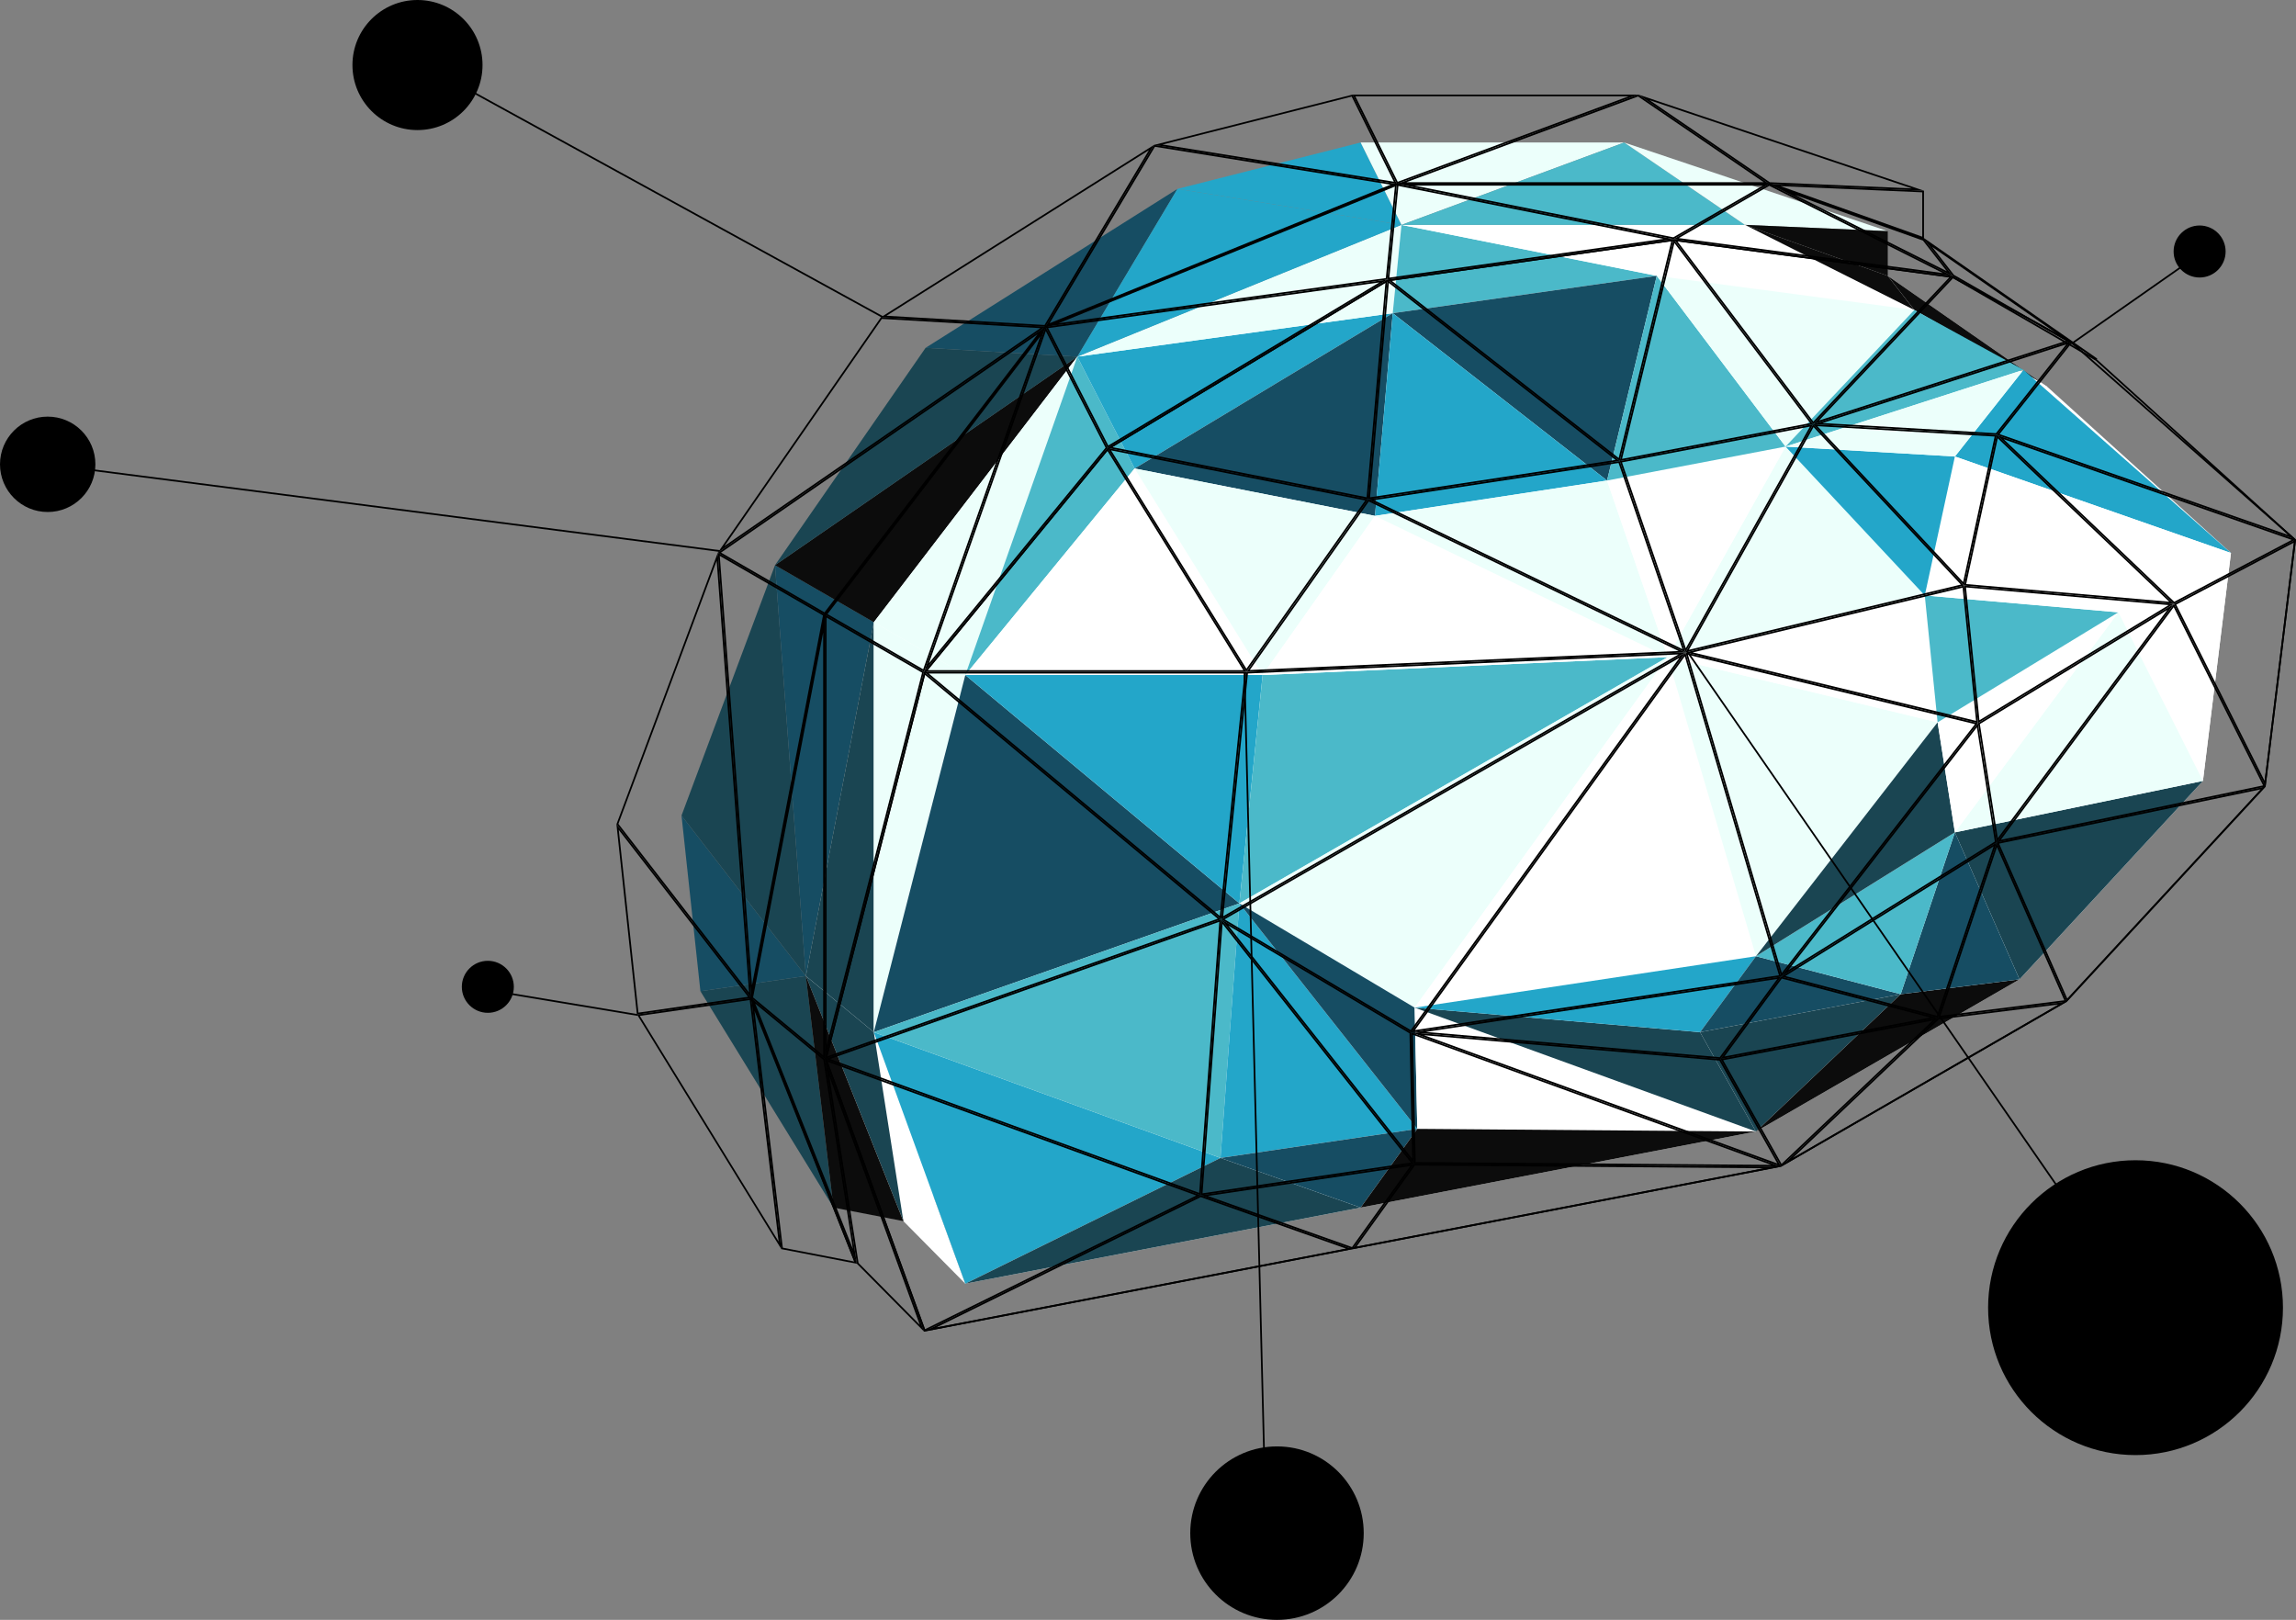 <?xml version="1.0" encoding="UTF-8"?>
<svg id="Layer_2" data-name="Layer 2" xmlns="http://www.w3.org/2000/svg" viewBox="0 0 671.06 473.46">
  <rect x="0" y="0" width="671.06" height="473.46" fill="#808080" stroke="none"/>
  <defs>
    <style>
      .cls-1, .cls-2, .cls-3, .cls-4, .cls-5, .cls-6, .cls-7, .cls-8 {
        stroke-width: 0px;
      }

      .cls-2 {
        fill: #4bb9c9;
      }

      .cls-3 {
        fill: #1a4552;
      }

      .cls-4 {
        fill: #0c0c0c;
      }

      .cls-5 {
        fill: #23a6c9;
      }

      .cls-6 {
        fill: #164d63;
      }

      .cls-7 {
        fill: #fff;
      }

      .cls-8 {
        fill: #ecfffb;
      }

      .cls-9 {
        fill: none;
        stroke: #000;
        stroke-miterlimit: 10;
        stroke-width: .5px;
      }
    </style>
  </defs>
  <g id="Layer_1-2" data-name="Layer 1">
    <g>
      <g>
        <polygon class="cls-7" points="282.13 375.2 397.68 352.96 513.22 330.73 590.25 286.25 643.86 228.25 652.05 161.63 598.34 113.03 559.5 90.6 484.23 80.62 407.06 91.54 331.62 136.93 282.13 197.3 255.39 301.69 282.13 375.2"/>
        <polyline class="cls-7" points="263.64 356.53 235.53 285.27 255.39 181.86 314.87 104.25 409.62 65.73 510.01 65.73 551.74 80.62 598.34 113.03"/>
        <polygon class="cls-3" points="243.61 352.96 235.53 285.27 204.71 289.71 243.61 352.96"/>
        <polygon class="cls-6" points="199.19 238.37 235.53 285.27 204.71 289.71 199.19 238.37"/>
        <polygon class="cls-3" points="226.51 165.19 235.53 285.27 199.19 238.37 226.51 165.19"/>
        <polygon class="cls-6" points="255.39 181.86 226.51 165.19 235.53 285.27 255.39 181.86"/>
        <polygon class="cls-4" points="314.87 104.25 226.51 165.19 255.39 181.86 314.87 104.25"/>
        <polygon class="cls-3" points="270.53 101.66 314.87 104.25 226.51 165.19 270.53 101.66"/>
        <polygon class="cls-6" points="344.14 55.21 314.87 104.25 270.53 101.66 344.14 55.21"/>
        <polygon class="cls-7" points="255.39 301.69 282.13 375.2 264.03 356.91 255.39 301.69"/>
        <polygon class="cls-3" points="255.39 301.69 235.53 285.27 264.03 356.91 255.39 301.69"/>
        <polygon class="cls-3" points="255.39 181.86 255.39 301.69 235.53 285.27 255.39 181.86"/>
        <polygon class="cls-8" points="282.13 197.3 255.39 181.86 255.39 301.69 282.13 197.3"/>
        <polygon class="cls-8" points="314.87 104.25 282.13 197.3 255.39 181.86 314.87 104.25"/>
        <polygon class="cls-2" points="331.62 136.93 314.87 104.25 282.13 197.3 331.62 136.93"/>
        <polygon class="cls-5" points="407.06 91.54 314.87 104.25 331.62 136.93 407.06 91.54"/>
        <polygon class="cls-8" points="409.62 65.73 407.06 91.54 314.87 104.25 409.62 65.73"/>
        <polygon class="cls-2" points="484.23 80.62 409.62 65.73 407.06 91.54 484.23 80.62"/>
        <polygon class="cls-7" points="510.01 65.73 484.23 80.62 409.62 65.73 510.01 65.73"/>
        <polygon class="cls-5" points="344.14 55.21 409.62 65.73 314.87 104.25 344.14 55.21"/>
        <polygon class="cls-5" points="397.68 41.65 409.62 65.73 344.14 55.21 397.68 41.65"/>
        <polygon class="cls-8" points="474.71 41.65 409.62 65.73 397.68 41.65 474.71 41.65"/>
        <polygon class="cls-2" points="510.01 65.73 474.71 41.65 409.62 65.73 510.01 65.73"/>
        <polygon class="cls-8" points="551.74 67.56 510.01 65.73 474.71 41.65 551.74 67.56"/>
        <polygon class="cls-4" points="551.74 80.62 551.74 67.56 510.01 65.73 551.74 80.62"/>
        <polygon class="cls-4" points="559.5 90.6 551.74 80.62 596.8 111.95 559.5 90.6"/>
        <polygon class="cls-7" points="510.01 65.73 484.23 80.62 559.5 90.6 510.01 65.73"/>
        <polygon class="cls-4" points="551.74 80.62 510.01 65.73 559.5 90.6 551.74 80.62"/>
        <polygon class="cls-7" points="331.62 136.93 369.03 197.3 282.13 197.3 331.62 136.93"/>
        <polygon class="cls-6" points="255.39 301.69 362.24 264.04 282.13 197.3 255.39 301.69"/>
        <polygon class="cls-5" points="282.13 375.2 356.72 338.45 255.39 301.69 282.13 375.2"/>
        <polygon class="cls-2" points="362.24 264.04 356.72 338.45 255.39 301.69 362.24 264.04"/>
        <polygon class="cls-5" points="369.03 197.3 362.24 264.04 282.13 197.3 369.03 197.3"/>
        <polygon class="cls-6" points="331.62 136.93 401.87 150.78 407.06 91.54 331.62 136.93"/>
        <polygon class="cls-8" points="369.03 197.3 401.87 150.78 331.62 136.93 369.03 197.3"/>
        <polygon class="cls-2" points="362.24 264.04 487.42 192.07 369.03 197.3 362.24 264.04"/>
        <polygon class="cls-7" points="401.87 150.78 487.42 192.07 369.03 197.3 401.87 150.78"/>
        <polygon class="cls-6" points="407.06 91.54 469.7 140.45 484.23 80.62 407.06 91.54"/>
        <polygon class="cls-5" points="401.87 150.78 469.7 140.45 407.06 91.54 401.87 150.78"/>
        <polygon class="cls-8" points="487.42 192.07 469.7 140.45 401.87 150.78 487.42 192.07"/>
        <polygon class="cls-8" points="362.24 264.04 413.47 294.52 487.42 192.07 362.24 264.04"/>
        <polygon class="cls-5" points="356.72 338.45 414.24 329.95 362.24 264.04 356.72 338.45"/>
        <polygon class="cls-6" points="413.47 294.52 414.24 329.95 362.24 264.04 413.47 294.52"/>
        <polygon class="cls-7" points="413.47 294.52 513.22 330.73 414.24 329.95 413.47 294.52"/>
        <polygon class="cls-7" points="487.42 192.07 513.22 279.49 413.47 294.52 487.42 192.07"/>
        <polygon class="cls-3" points="513.22 330.73 496.88 301.69 413.47 294.52 513.22 330.73"/>
        <polygon class="cls-5" points="513.22 279.49 496.88 301.69 413.47 294.52 513.22 279.49"/>
        <polygon class="cls-8" points="487.42 192.07 566.31 211.13 513.22 279.49 487.42 192.07"/>
        <polygon class="cls-6" points="496.88 301.69 555.52 290.59 513.22 279.49 496.88 301.69"/>
        <polygon class="cls-3" points="513.22 330.73 555.52 290.59 496.88 301.69 513.22 330.73"/>
        <polygon class="cls-4" points="590.25 286.25 555.52 290.59 513.22 330.73 590.25 286.25"/>
        <polygon class="cls-3" points="643.86 228.25 571.36 243.29 590.25 286.25 643.86 228.25"/>
        <polygon class="cls-6" points="555.52 290.59 571.36 243.29 590.25 286.25 555.52 290.59"/>
        <polygon class="cls-2" points="513.22 279.49 571.36 243.29 555.52 290.59 513.22 279.49"/>
        <polygon class="cls-3" points="566.31 211.13 571.36 243.29 513.22 279.49 566.31 211.13"/>
        <polygon class="cls-7" points="643.86 228.25 619.14 178.97 652.05 161.63 643.86 228.25"/>
        <polygon class="cls-8" points="571.36 243.29 619.14 178.97 643.86 228.25 571.36 243.29"/>
        <polygon class="cls-7" points="566.31 211.13 619.14 178.97 571.36 243.29 566.31 211.13"/>
        <polygon class="cls-7" points="487.42 192.07 562.56 174.04 566.31 211.13 487.42 192.07"/>
        <polygon class="cls-2" points="619.14 178.97 562.56 174.04 566.31 211.13 619.14 178.97"/>
        <polygon class="cls-5" points="652.05 161.63 571.36 133.43 591.41 108.1 652.05 161.63"/>
        <polygon class="cls-7" points="619.14 178.97 571.36 133.43 652.05 161.63 619.14 178.97"/>
        <polygon class="cls-7" points="562.56 174.04 571.36 133.43 619.14 178.97 562.56 174.04"/>
        <polygon class="cls-8" points="487.42 192.07 521.87 130.53 562.56 174.04 487.42 192.07"/>
        <polygon class="cls-7" points="469.7 140.45 521.87 130.53 487.42 192.07 469.7 140.45"/>
        <polygon class="cls-2" points="484.23 80.62 521.87 130.53 469.7 140.45 484.23 80.62"/>
        <polygon class="cls-5" points="571.36 133.43 521.87 130.53 562.56 174.04 571.36 133.43"/>
        <polygon class="cls-8" points="559.5 90.6 521.87 130.53 484.23 80.62 559.5 90.6"/>
        <polygon class="cls-2" points="591.41 108.1 521.87 130.53 559.5 90.6 591.41 108.1"/>
        <polygon class="cls-8" points="571.36 133.43 591.41 108.1 521.87 130.53 571.36 133.43"/>
        <polygon class="cls-3" points="356.72 338.45 397.68 352.96 282.13 375.2 356.72 338.45"/>
        <polygon class="cls-6" points="414.24 329.95 397.68 352.96 356.72 338.45 414.24 329.95"/>
        <polygon class="cls-4" points="513.22 330.73 414.24 329.95 397.68 352.96 513.22 330.73"/>
        <polygon class="cls-4" points="243.61 352.96 264.03 356.91 235.53 285.27 243.61 352.96"/>
      </g>
      <g>
        <path class="cls-1" d="m489.15,70.4l81.43,10.8,41.97,24.23,57.98,52.47-8.82,71.8-57.94,62.7-83.36,48.13-125.17,24.09-124.83,24.02-28.79-79.13,28.92-112.9,53.52-65.29,81.62-49.1,83.48-11.81m0-.5l-83.65,11.83-81.78,49.2-53.64,65.45-28.99,113.15,28.99,79.68,125.25-24.1,125.25-24.1,83.5-48.21,58.1-62.87,8.88-72.22-58.21-52.68-42.1-24.31-81.6-10.82h0Z"/>
        <polyline class="cls-9" points="250.04 368.96 219.57 291.73 241.09 179.63 305.57 95.5 408.27 53.75 517.1 53.75 562.33 69.89 612.84 105.02"/>
        <path class="cls-1" d="m219.13,292.29l8.44,70.6-40.57-65.97,32.14-4.63m.44-.57l-33.4,4.81,42.17,68.56-8.77-73.37h0Z"/>
        <path class="cls-1" d="m180.86,242.58l37.78,48.77-32.04,4.62-5.75-53.39m-.69-1.7l5.99,55.66,33.4-4.81-39.39-50.85h0Z"/>
        <path class="cls-1" d="m209.46,163.87l9.48,126.24-38.2-49.31,28.72-76.92m.33-2.31l-29.61,79.32,39.39,50.85-9.78-130.16h0Z"/>
        <path class="cls-1" d="m210.36,162.47l30.18,17.42-20.75,108.05-9.42-125.48m-.57-.91l9.78,130.16,21.53-112.09-31.3-18.07h0Z"/>
        <path class="cls-1" d="m303.25,97.71l-62.28,81.27-30.24-17.46,92.52-63.81m2.32-2.21l-95.78,66.06,31.3,18.07,64.48-84.13h0Z"/>
        <path class="cls-1" d="m257.76,93.21l46.32,2.7-92.33,63.68,46-66.38m-.25-.52l-47.72,68.86,95.78-66.06-48.06-2.81h0Z"/>
        <path class="cls-1" d="m335.8,43.89l-30.51,51.1-46.2-2.7,76.71-48.4m1.5-1.54l-79.79,50.35,48.06,2.81,31.73-53.15h0Z"/>
        <path class="cls-1" d="m242.38,314.53l26.45,72.7-17.9-18.09-8.55-54.61m-1.29-5.01l9.37,59.86,19.62,19.82-28.99-79.68h0Z"/>
        <path class="cls-1" d="m220.75,293.36l19.88,16.43,8.65,55.27-28.53-71.7m-1.19-1.63l30.89,77.65-9.37-59.86-21.53-17.8h0Z"/>
        <path class="cls-1" d="m240.59,184.89v123.57l-20.48-16.93,20.48-106.64m.5-5.25l-21.53,112.09,21.53,17.8v-129.89h0Z"/>
        <path class="cls-1" d="m241.59,180.5l27.91,16.11-27.91,108.94v-125.06m-.5-.87v129.89l28.99-113.15-28.99-16.74h0Z"/>
        <path class="cls-1" d="m304.06,98.3l-34.24,97.33-27.97-16.15,62.22-81.18m1.51-2.8l-64.48,84.13,28.99,16.74,35.49-100.87h0Z"/>
        <path class="cls-1" d="m305.66,96.77l17.47,34.09-51.63,62.99,34.16-97.09m-.09-1.26l-35.49,100.87,53.64-65.45-18.15-35.42h0Z"/>
        <path class="cls-1" d="m403.16,82.55l-79.23,47.67-17.59-34.32,96.82-13.35m2.35-.83l-99.93,13.78,18.15,35.42,81.78-49.2h0Z"/>
        <path class="cls-1" d="m407.69,54.53l-2.65,26.75-95.59,13.18,98.24-39.93m.58-.78l-102.7,41.75,99.93-13.78,2.77-27.97h0Z"/>
        <path class="cls-1" d="m408.72,54.35l77.46,15.46-80.11,11.33,2.65-26.79m-.44-.6l-2.77,27.97,83.65-11.83-80.88-16.14h0Z"/>
        <path class="cls-1" d="m515.23,54.25l-26.17,15.11-75.73-15.11h101.9m1.87-.5h-108.83l80.88,16.14,27.95-16.14h0Z"/>
        <path class="cls-1" d="m337.56,42.9l68.87,11.07-99.66,40.51,30.79-51.58m-.26-.55l-31.73,53.15,102.7-41.75-70.97-11.41h0Z"/>
        <path class="cls-1" d="m395.06,28.23l12.33,24.88-67.62-10.87,55.29-14.01m.27-.58l-58.03,14.71,70.97,11.41-12.94-26.11h0Z"/>
        <path class="cls-1" d="m476.04,28.14l-67.52,24.99-12.39-24.99h79.9m2.79-.5h-83.5l12.94,26.11,70.56-26.11h0Z"/>
        <path class="cls-1" d="m478.76,28.2l36.72,25.05h-104.42l67.7-25.05m.07-.56l-70.56,26.11h108.83l-38.27-26.11h0Z"/>
        <path class="cls-1" d="m482.1,29.27l76.71,25.8-41.55-1.81-35.16-23.99m-3.27-1.63l38.27,26.11,45.23,1.98-83.5-28.09h0Z"/>
        <path class="cls-1" d="m520.39,54.4l41.43,1.81v12.97l-41.43-14.78m-3.29-.64l45.23,16.14v-14.16l-45.23-1.98h0Z"/>
        <path class="cls-1" d="m564.74,72.18l36.79,25.58-30.45-17.43-6.34-8.15m-2.41-2.29l8.42,10.82,40.43,23.14-48.85-33.96h0Z"/>
        <path class="cls-1" d="m517.12,54.32l50.75,25.5-77.2-10.23,26.44-15.27m-.02-.57l-27.95,16.14,81.6,10.82-53.64-26.96h0Z"/>
        <path class="cls-1" d="m524.59,56.96l37.44,13.36,6.97,8.95-44.4-22.31m-7.49-3.2l53.64,26.96-8.42-10.82-45.23-16.14h0Z"/>
        <path class="cls-1" d="m323.67,131.78l39.72,64.09h-92.25l52.53-64.09m.06-.86l-53.64,65.45h94.2l-40.56-65.45h0Z"/>
        <path class="cls-1" d="m270.37,197.26l85.55,71.27-114.11,40.21,28.56-111.48m-.29-.89l-28.99,113.15,115.83-40.81-86.84-72.34h0Z"/>
        <path class="cls-1" d="m241.93,310.36l107.73,39.07-79.3,39.07-28.43-78.15m-.84-.84l28.99,79.68,80.85-39.84-109.84-39.84h0Z"/>
        <path class="cls-1" d="m356.37,269.43l-5.88,79.23-107.9-39.14,113.79-40.1m.56-.73l-115.83,40.81,109.84,39.84,5.99-80.65h0Z"/>
        <path class="cls-1" d="m363.73,196.87l-7.21,70.85-85.06-70.85h92.27m.55-.5h-94.2l86.84,72.34,7.36-72.34h0Z"/>
        <path class="cls-1" d="m404.92,82.66l-5.49,62.68-74.34-14.65,79.83-48.03m.58-.93l-81.78,49.2,76.16,15.01,5.62-64.21h0Z"/>
        <path class="cls-1" d="m324.75,131.64l74.27,14.64-34.72,49.19-39.56-63.83m-1.03-.71l40.56,65.45,35.6-50.43-76.16-15.01h0Z"/>
        <path class="cls-1" d="m490.58,191.28l-133.06,76.51,7.22-70.94,125.84-5.57m2.03-.59l-128.32,5.68-7.36,72.34,135.68-78.02h0Z"/>
        <path class="cls-1" d="m400.05,146.57l90.56,43.71-125.32,5.55,34.77-49.25m-.16-.63l-35.6,50.43,128.32-5.68-92.73-44.76h0Z"/>
        <path class="cls-1" d="m488.49,70.49l-15.39,63.39-66.36-51.82,81.75-11.56m.66-.6l-83.65,11.83,67.9,53.02,15.75-64.86h0Z"/>
        <path class="cls-1" d="m405.92,82.69l66.26,51.74-71.75,10.92,5.49-62.66m-.42-.96l-5.62,64.21,73.52-11.19-67.9-53.02h0Z"/>
        <path class="cls-1" d="m473.06,135.31l18.68,54.42-90.19-43.53,71.51-10.88m.34-.56l-73.52,11.19,92.73,44.76-19.2-55.94h0Z"/>
        <path class="cls-1" d="m490.84,192.28l-78.53,108.8-54.4-32.37,132.93-76.43m1.77-1.59l-135.68,78.02,55.53,33.04,80.16-111.05h0Z"/>
        <path class="cls-1" d="m357.32,270.03l55.03,69.76-60.88,8.99,5.85-78.75m-.4-1.32l-5.99,80.65,62.35-9.21-56.36-71.45h0Z"/>
        <path class="cls-1" d="m358.99,270.52l52.97,31.51.8,36.64-53.76-68.15m-2.07-1.81l56.36,71.45-.83-38.41-55.53-33.04h0Z"/>
        <path class="cls-1" d="m412.96,302.46l104.71,38.01-103.9-.81-.81-37.19m-.52-.72l.83,38.41,107.29.84-108.13-39.25h0Z"/>
        <path class="cls-1" d="m492.42,191.81l27.52,93.24-106.39,16.03,78.87-109.26m.19-1.12l-80.16,111.05,108.13-16.29-27.97-94.76h0Z"/>
        <path class="cls-1" d="m416.18,302.57l86.37,7.43,16.93,30.07-103.3-37.5m-3.73-.82l108.13,39.25-17.72-31.47-90.41-7.78h0Z"/>
        <path class="cls-1" d="m519.46,286.13l-16.84,22.87-85.92-7.39,102.76-15.48m1.12-.67l-108.13,16.29,90.41,7.78,17.72-24.07h0Z"/>
        <path class="cls-1" d="m493.33,191.38l83.92,20.28-56.47,72.72-27.45-93m-.72-.69l27.97,94.76,57.54-74.1-85.51-20.67h0Z"/>
        <path class="cls-1" d="m520.78,286.03l43.38,11.38-60.14,11.38,16.76-22.77m-.2-.57l-17.72,24.07,63.57-12.03-45.85-12.03h0Z"/>
        <path class="cls-1" d="m564.85,298.3l-44.15,41.89-17.06-30.31,61.21-11.59m1.58-.81l-63.57,12.03,17.72,31.47,45.85-43.5h0Z"/>
        <path class="cls-1" d="m601.69,293.59l-77.7,44.86,42.67-40.48,35.03-4.38m2.39-.8l-37.65,4.7-45.85,43.5,83.5-48.21h0Z"/>
        <path class="cls-1" d="m660.75,230.72l-56.53,61.16-19.93-45.3,76.46-15.86m1.43-.81l-78.59,16.3,20.48,46.57,58.1-62.87h0Z"/>
        <path class="cls-1" d="m583.66,247.6l19.69,44.77-36.19,4.52,16.5-49.29m-.06-1.39l-17.16,51.27,37.65-4.7-20.48-46.57h0Z"/>
        <path class="cls-1" d="m582.68,247.38l-16.57,49.51-44.28-11.62,60.85-37.89m.92-1.16l-63.01,39.24,45.85,12.03,17.16-51.27h0Z"/>
        <path class="cls-1" d="m577.8,212.58l5.24,33.39-60.36,37.58,55.11-70.97m.31-1.22l-57.54,74.1,63.01-39.24-5.48-34.86h0Z"/>
        <path class="cls-1" d="m670.44,158.59l-8.56,69.63-25.83-51.5,34.39-18.12m.61-.89l-35.67,18.8,26.79,53.42,8.88-72.22h0Z"/>
        <path class="cls-1" d="m635.31,177.45l26.14,52.11-76.66,15.9,50.53-68.01m.08-.95l-51.8,69.72,78.59-16.3-26.79-53.42h0Z"/>
        <path class="cls-1" d="m633.46,178.26l-49.56,66.71-5.24-33.35,54.8-33.35m1.93-1.76l-57.27,34.86,5.48,34.86,51.8-69.72h0Z"/>
        <path class="cls-1" d="m573.62,171.77l3.93,38.93-82.81-20.01,78.87-18.92m.44-.62l-81.45,19.54,85.51,20.67-4.06-40.2h0Z"/>
        <path class="cls-1" d="m574.62,171.7l59.21,5.16-55.29,33.66-3.92-38.81m-.56-.55l4.06,40.2,57.27-34.86-61.33-5.34h0Z"/>
        <path class="cls-1" d="m605.39,100.4l63.42,55.98-84.39-29.5,20.97-26.49m-.06-.72l-21.74,27.45,87.46,30.57-65.73-58.02h0Z"/>
        <path class="cls-1" d="m585.61,128.37l84.19,29.43-34.33,18.09-49.86-47.52m-2.02-1.24l51.8,49.37,35.67-18.8-87.46-30.57h0Z"/>
        <path class="cls-1" d="m583.89,128.11l50.12,47.77-59.35-5.17,9.23-42.6m-.3-.98l-9.54,44.02,61.33,5.34-51.8-49.37h0Z"/>
        <path class="cls-1" d="m530.05,124.83l43.06,46.03-79.5,19.07,36.45-65.11m-.1-.84l-37.34,66.7,81.45-19.54-44.11-47.16h0Z"/>
        <path class="cls-1" d="m528.99,124.69l-36.27,64.79-18.65-54.34,54.92-10.45m.96-.69l-56.54,10.76,19.2,55.94,37.34-66.7h0Z"/>
        <path class="cls-1" d="m489.39,71.04l39.68,52.62-54.99,10.46,15.31-63.08m-.24-1.14l-15.75,64.86,56.54-10.76-40.8-54.1h0Z"/>
        <path class="cls-1" d="m531.17,124.57l51.81,3.03-9.21,42.52-42.6-45.55m-1.22-.57l44.11,47.16,9.54-44.02-53.65-3.14h0Z"/>
        <path class="cls-1" d="m490.27,70.55l79.44,10.53-39.72,42.14-39.72-52.67m-1.12-.65l40.8,54.1,40.8-43.28-81.6-10.82h0Z"/>
        <path class="cls-1" d="m570.84,81.33l33.23,18.22-72.43,23.36,39.2-41.59m-.1-.62l-40.8,43.28,75.38-24.31-34.59-18.97h0Z"/>
        <path class="cls-1" d="m603.91,100.66l-20.55,25.95-50.72-2.97,71.27-22.99m1.42-.98l-75.38,24.31,53.65,3.14,21.74-27.45h0Z"/>
        <path class="cls-1" d="m350.97,349.9l42.46,15.05-119.8,23.05,77.33-38.11m-.03-.54l-80.85,39.84,125.25-24.1-44.4-15.74h0Z"/>
        <path class="cls-1" d="m412.19,340.82l-17.04,23.68-42.15-14.94,59.19-8.74m1.1-.67l-62.35,9.21,44.4,15.74,17.95-24.94h0Z"/>
        <path class="cls-1" d="m413.54,340.66l102,.8-119.07,22.91,17.07-23.71m-.25-.5l-17.95,24.94,125.25-24.1-107.29-.84h0Z"/>
        <path class="cls-1" d="m220.52,295.47l29.14,73.25-20.87-4.04-8.27-69.21m-.95-3.74l8.77,73.37,22.13,4.28-30.89-77.65h0Z"/>
      </g>
      <line class="cls-9" x1="210.38" y1="161.06" x2="13.94" y2="135.71"/>
      <line class="cls-9" x1="186.3" y1="296.66" x2="140.67" y2="289.06"/>
      <line class="cls-9" x1="643.81" y1="73.61" x2="605.79" y2="100.23"/>
      <line class="cls-9" x1="257.9" y1="92.62" x2="121.66" y2="17.85"/>
      <line class="cls-9" x1="363.73" y1="196.54" x2="370.06" y2="448.74"/>
      <line class="cls-9" x1="492.99" y1="190.21" x2="621" y2="375.24"/>
      <circle class="cls-1" cx="13.94" cy="135.71" r="13.94"/>
      <circle class="cls-1" cx="122.02" cy="19.01" r="19.01"/>
      <circle class="cls-1" cx="642.89" cy="73.51" r="7.6"/>
      <circle class="cls-1" cx="142.58" cy="288.43" r="7.6"/>
      <circle class="cls-1" cx="373.23" cy="448.11" r="25.35"/>
      <circle class="cls-1" cx="624.16" cy="382.21" r="43.09"/>
    </g>
  </g>
</svg>